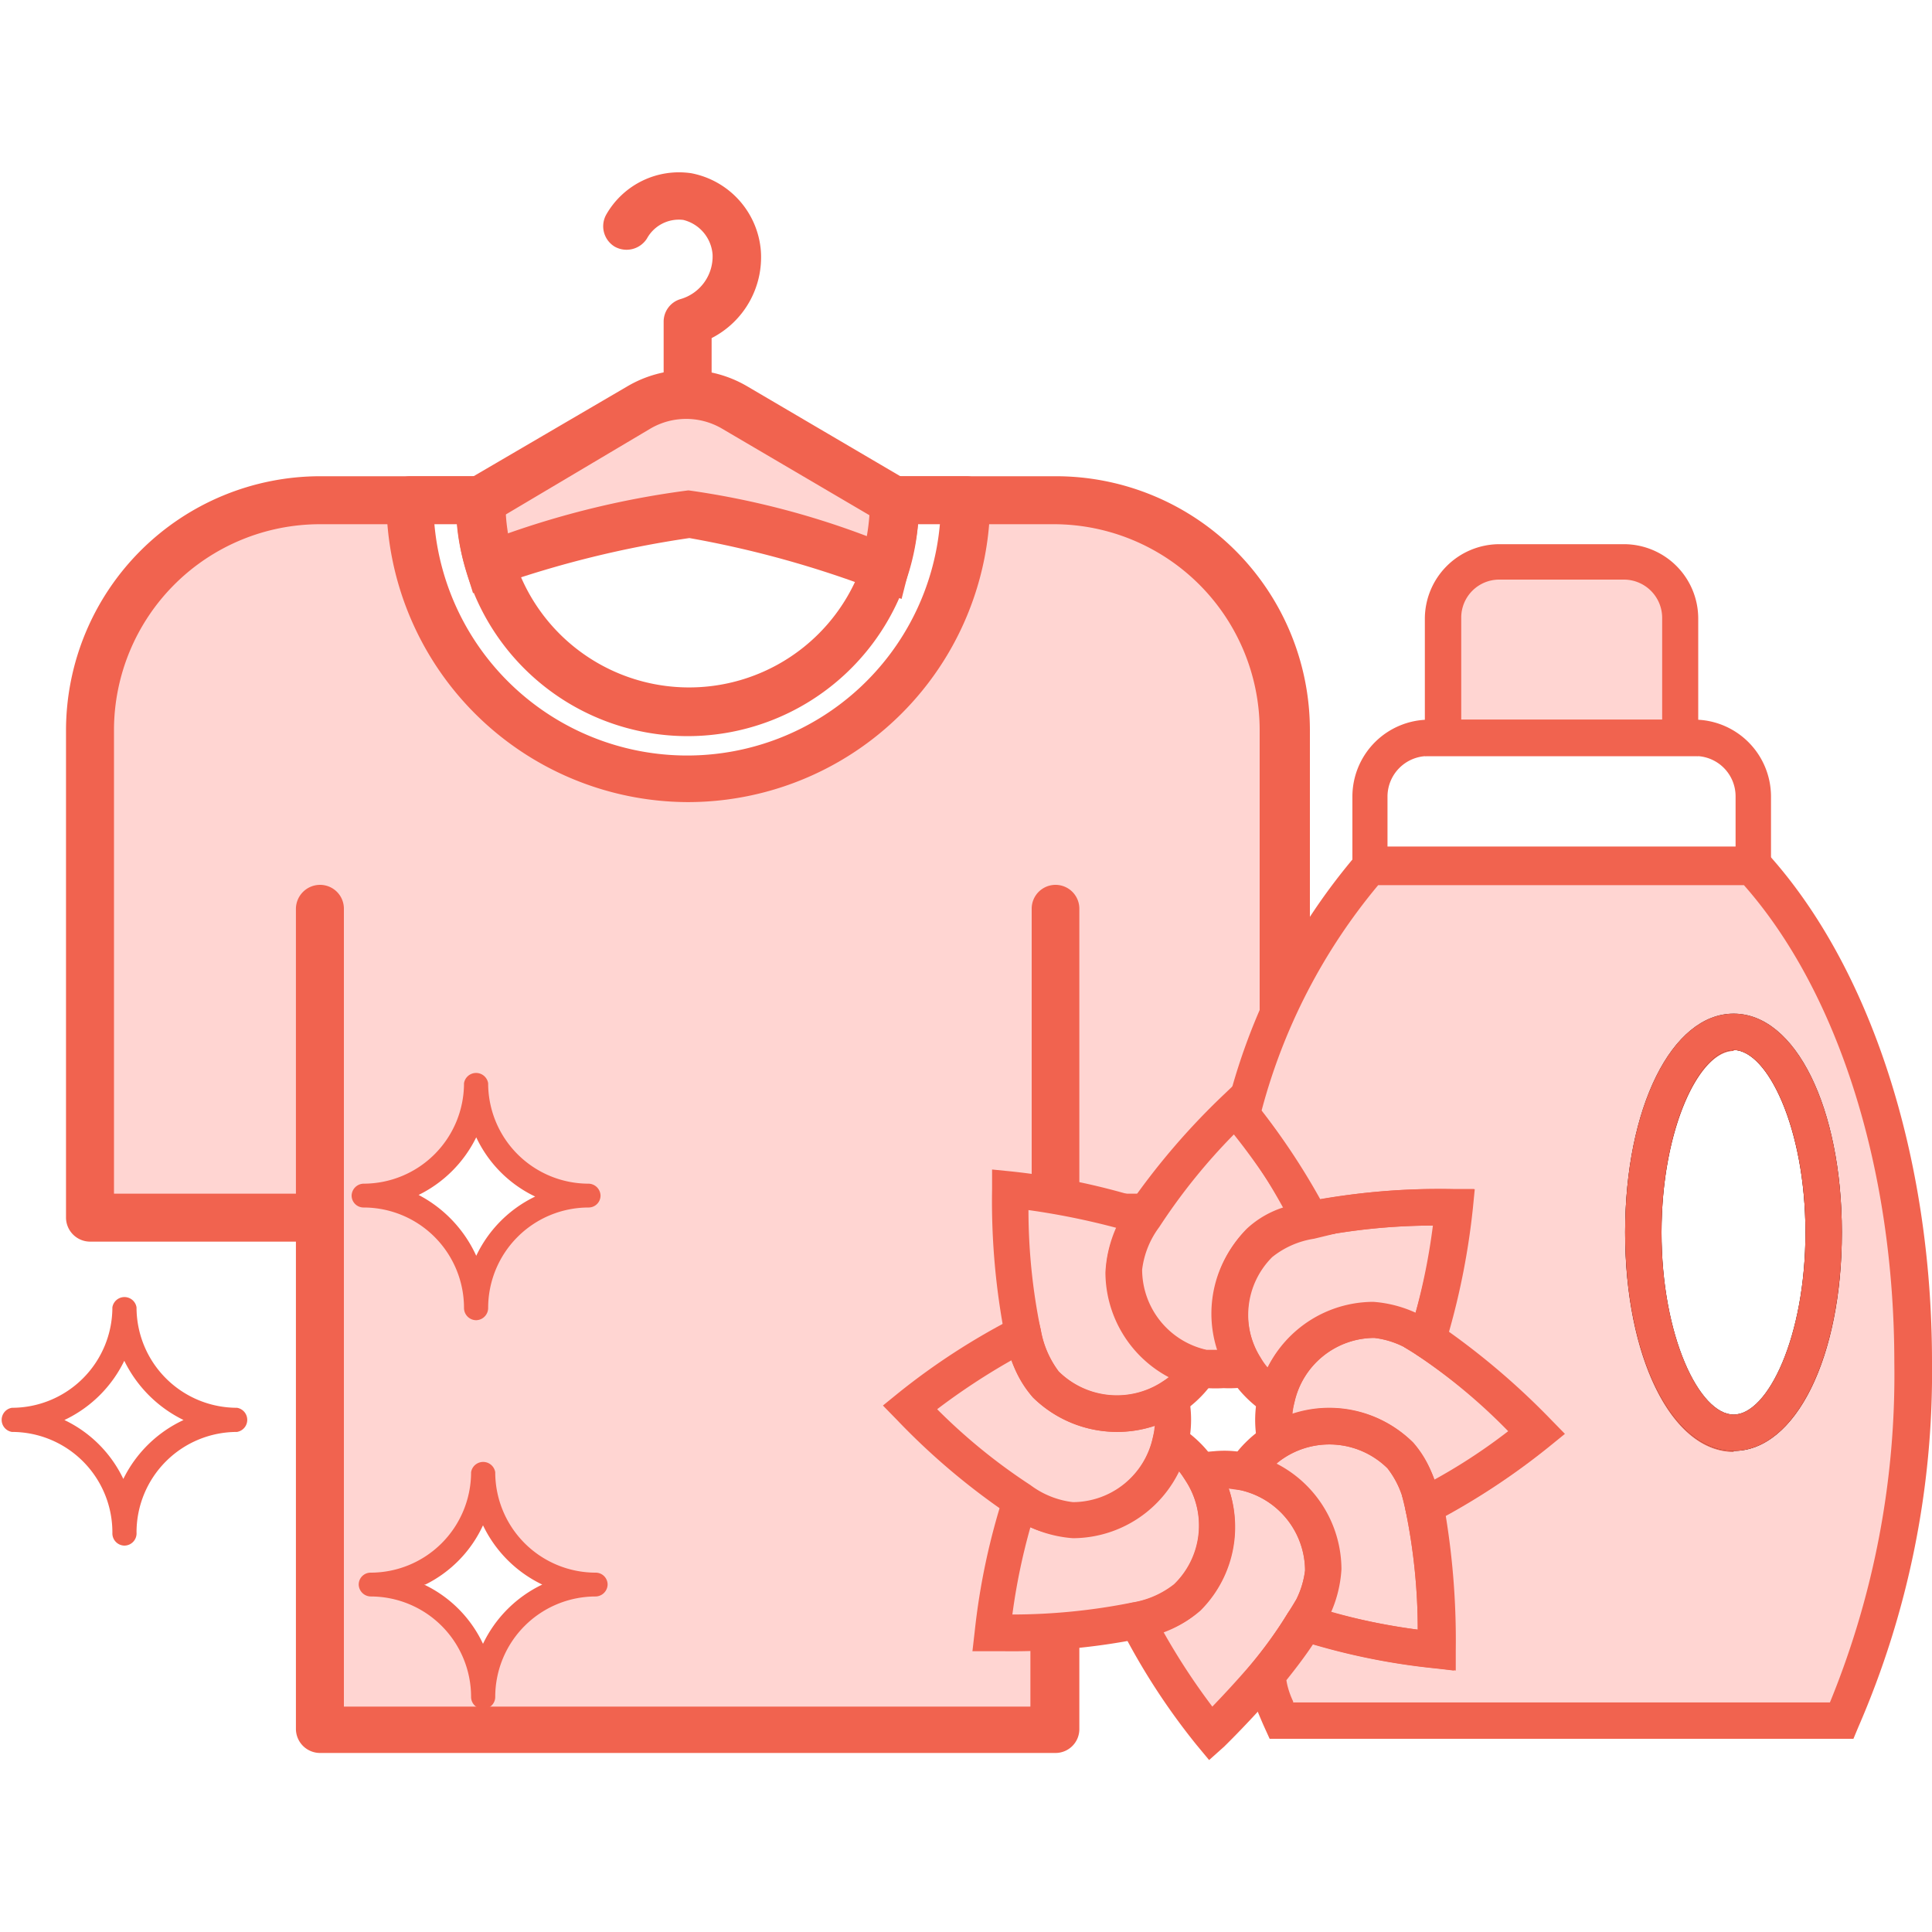 <svg id="Layer_1" data-name="Layer 1" xmlns="http://www.w3.org/2000/svg" viewBox="0 0 60 60"><defs><style>.cls-1{fill:#ffd5d2;}.cls-2{fill:#f1634f;}.cls-3{fill:#231f20;}</style></defs><path class="cls-1" d="M37.81,17.62a7.18,7.18,0,0,0-5-2.09H30a8.63,8.63,0,1,1-17.26,0H10a7.15,7.15,0,0,0-7.14,7.15V37.82H10V53.69H32.79V37.82H39.9V22.68A7.09,7.09,0,0,0,37.81,17.62Zm-24,18.47a3.48,3.48,0,0,0,1-2.47,3.52,3.52,0,0,0,1,2.47,3.48,3.48,0,0,0,2.47,1,3.48,3.48,0,0,0-2.47,1,3.56,3.56,0,0,0-1,2.48,3.49,3.49,0,0,0-3.49-3.5A3.48,3.48,0,0,0,13.78,36.09Zm2.3,14.14a3.51,3.51,0,0,0-1,2.47,3.49,3.49,0,0,0-3.5-3.49,3.5,3.5,0,0,0,3.5-3.49,3.48,3.48,0,0,0,3.49,3.49A3.49,3.49,0,0,0,16.08,50.23Z"/><path class="cls-1" d="M27.81,15.53v.1a8.79,8.79,0,0,1-.32,2S23,16,21.41,16s-6.21,1.51-6.21,1.51a6.62,6.62,0,0,1-.27-1.85v-.1l4.94-2.91a2.93,2.93,0,0,1,3,0Z"/><path class="cls-2" d="M32.78,54.44H9.94a.75.75,0,0,1-.75-.74V38.56H2.79a.75.75,0,0,1-.74-.75V22.67a7.9,7.9,0,0,1,7.89-7.88h5a.74.74,0,0,1,.75.74v.1a5.7,5.7,0,1,0,11.39,0v-.1a.74.74,0,0,1,.75-.74h5a7.89,7.89,0,0,1,7.85,7.88V37.81a.75.75,0,0,1-.74.75H33.52V53.7A.74.74,0,0,1,32.78,54.44ZM10.68,53H32V37.81a.75.75,0,0,1,.75-.74h6.37V22.67a6.4,6.4,0,0,0-6.37-6.39H28.51a7.18,7.18,0,0,1-14.31,0H9.94a6.4,6.4,0,0,0-6.4,6.39v14.4h6.4a.74.74,0,0,1,.74.74Z"/><path class="cls-2" d="M9.94,38.56a.76.76,0,0,1-.75-.75V28.22a.75.75,0,0,1,.75-.74.74.74,0,0,1,.74.74v9.59A.75.75,0,0,1,9.94,38.56Z"/><path class="cls-2" d="M32.78,38.56a.75.75,0,0,1-.74-.75V28.22a.74.74,0,1,1,1.48,0v9.59A.75.75,0,0,1,32.78,38.56Z"/><path class="cls-2" d="M21.34,24.91A9.39,9.39,0,0,1,12,15.53a.75.75,0,0,1,.75-.74h2.21a.74.74,0,0,1,.74.74v.1a5.54,5.54,0,0,0,.24,1.63,5.69,5.69,0,0,0,11.15-1.63v-.1a.74.74,0,0,1,.74-.74H30a.75.75,0,0,1,.75.74A9.39,9.39,0,0,1,21.34,24.91Zm-7.85-8.64a7.88,7.88,0,0,0,15.7,0h-.68a7.18,7.18,0,0,1-14,1.42,6.62,6.62,0,0,1-.28-1.42Z"/><path class="cls-2" d="M28,18.6l-.76-.27a31.68,31.68,0,0,0-5.83-1.62,31.92,31.92,0,0,0-6,1.48l-.72.23-.22-.72a6.88,6.88,0,0,1-.31-2.07v-.52L19.48,12a3.67,3.67,0,0,1,3.73,0l5.33,3.13v.52a9.18,9.18,0,0,1-.35,2.2Zm-6.61-3.37h0a25.61,25.61,0,0,1,5.53,1.42A6.1,6.1,0,0,0,27,16l-4.58-2.69a2.2,2.2,0,0,0-2.22,0L15.67,16a5.7,5.7,0,0,0,.06.58A27.48,27.48,0,0,1,21.37,15.23Z"/><path class="cls-2" d="M21.35,13a.75.75,0,0,1-.74-.75V10a.73.73,0,0,1,.52-.71,1.38,1.38,0,0,0,1-1.38,1.2,1.2,0,0,0-.91-1.08,1.13,1.13,0,0,0-1.13.58.75.75,0,0,1-1,.25.74.74,0,0,1-.26-1,2.6,2.6,0,0,1,2.64-1.28,2.67,2.67,0,0,1,2.16,2.42A2.82,2.82,0,0,1,22.1,10.5v1.71A.75.75,0,0,1,21.35,13Z"/><path class="cls-2" d="M3.86,48a.38.38,0,0,1-.37-.37A3.12,3.12,0,0,0,.37,44.47a.38.38,0,0,1,0-.75A3.12,3.12,0,0,0,3.49,40.6a.38.38,0,0,1,.75,0,3.12,3.12,0,0,0,3.12,3.12.38.38,0,0,1,0,.75,3.12,3.12,0,0,0-3.12,3.12A.38.38,0,0,1,3.86,48ZM2,44.1a3.87,3.87,0,0,1,1.83,1.83A3.93,3.93,0,0,1,5.7,44.1a4,4,0,0,1-1.84-1.84A3.93,3.93,0,0,1,2,44.1Z"/><path class="cls-2" d="M15,53.07a.37.37,0,0,1-.37-.37,3.12,3.12,0,0,0-3.12-3.12.38.38,0,0,1-.37-.37.37.37,0,0,1,.37-.37,3.12,3.12,0,0,0,3.12-3.12.38.38,0,0,1,.75,0,3.12,3.12,0,0,0,3.12,3.12.37.37,0,0,1,.37.37.38.38,0,0,1-.37.37,3.12,3.12,0,0,0-3.12,3.12A.37.37,0,0,1,15,53.07Zm-1.83-3.86A3.85,3.85,0,0,1,15,51.05a3.91,3.91,0,0,1,1.84-1.84A3.91,3.91,0,0,1,15,47.37,3.85,3.85,0,0,1,13.21,49.21Z"/><path class="cls-2" d="M14.79,41a.38.38,0,0,1-.38-.38,3.12,3.12,0,0,0-3.12-3.12.37.37,0,0,1-.37-.37.38.38,0,0,1,.37-.37,3.12,3.12,0,0,0,3.12-3.12.38.38,0,0,1,.75,0,3.12,3.12,0,0,0,3.12,3.12.38.38,0,0,1,.37.37.37.37,0,0,1-.37.37,3.12,3.12,0,0,0-3.12,3.12A.38.38,0,0,1,14.79,41ZM13,37.11A4,4,0,0,1,14.79,39a3.89,3.89,0,0,1,1.83-1.84,3.85,3.85,0,0,1-1.83-1.84A3.91,3.91,0,0,1,13,37.11Z"/><path class="cls-1" d="M52.18,22.91H44.81v-3.7a1.76,1.76,0,0,1,1.75-1.75h3.87a1.75,1.75,0,0,1,1.75,1.75Z"/><path class="cls-1" d="M54.45,26.89H42.55a18.68,18.68,0,0,0-4,7.72,19.76,19.76,0,0,1,2.09,3.27,21.33,21.33,0,0,1,4.49-.39,20.13,20.13,0,0,1-.87,4.1,21.27,21.27,0,0,1,3.45,2.89,20.32,20.32,0,0,1-3.52,2.29,21.25,21.25,0,0,1,.39,4.48,20.87,20.87,0,0,1-4.11-.86,13.87,13.87,0,0,1-1.23,1.68c.16.46.35.91.54,1.33h17.4a27,27,0,0,0,2.25-11.11C59.44,35.83,57.45,30.16,54.45,26.89Zm-.61,17.6c-1.55,0-2.8-2.79-2.8-6.22s1.25-6.22,2.8-6.22,2.8,2.78,2.8,6.22S55.38,44.49,53.84,44.49Z"/><path class="cls-1" d="M39.09,38.6a3.11,3.11,0,0,0-.43,3.87,3.64,3.64,0,0,1-.68.07,3,3,0,0,1-.42,0l-.25,0a3.11,3.11,0,0,1-2.44-3,3.42,3.42,0,0,1,.61-1.61,20.79,20.79,0,0,1,2.89-3.45l.19.24a19.76,19.76,0,0,1,2.09,3.27A3.49,3.49,0,0,0,39.09,38.6Z"/><path class="cls-1" d="M41.1,48.77a3.41,3.41,0,0,1-.62,1.62,13.87,13.87,0,0,1-1.23,1.68c-.85,1-1.65,1.76-1.65,1.76a20,20,0,0,1-2.29-3.51,3.48,3.48,0,0,0,1.57-.72,3.11,3.11,0,0,0,.43-3.87,2.1,2.1,0,0,1,.43,0,1,1,0,0,1,.24,0,3.64,3.64,0,0,1,.68.07A3.12,3.12,0,0,1,41.1,48.77Z"/><path class="cls-1" d="M36.43,44.1a2.93,2.93,0,0,1-.08.67,3.1,3.1,0,0,1-3,2.44,3.45,3.45,0,0,1-1.62-.61,21.27,21.27,0,0,1-3.45-2.89,20.54,20.54,0,0,1,3.52-2.28A3.53,3.53,0,0,0,32.48,43a3.12,3.12,0,0,0,3.87.43A2.93,2.93,0,0,1,36.43,44.1Z"/><path class="cls-1" d="M47.72,44.48a20.32,20.32,0,0,1-3.52,2.29,3.43,3.43,0,0,0-.71-1.57,3.12,3.12,0,0,0-3.87-.43,2.85,2.85,0,0,1,0-1.34,3.11,3.11,0,0,1,3-2.44,3.53,3.53,0,0,1,1.62.6A21.27,21.27,0,0,1,47.72,44.48Z"/><path class="cls-1" d="M45.14,37.49a20.13,20.13,0,0,1-.87,4.1,3.53,3.53,0,0,0-1.62-.6,3.11,3.11,0,0,0-3,2.44,3.12,3.12,0,0,1-.53-.43,3,3,0,0,1-.43-.53,3.11,3.11,0,0,1,.43-3.87,3.49,3.49,0,0,1,1.56-.72A21.33,21.33,0,0,1,45.14,37.49Z"/><path class="cls-1" d="M36.88,49.6a3.48,3.48,0,0,1-1.57.72,21.21,21.21,0,0,1-4.48.39,20.3,20.3,0,0,1,.87-4.11,3.45,3.45,0,0,0,1.62.61,3.1,3.1,0,0,0,3-2.44,3.12,3.12,0,0,1,.53.43,3,3,0,0,1,.43.53A3.11,3.11,0,0,1,36.88,49.6Z"/><path class="cls-1" d="M37.31,42.47a3.45,3.45,0,0,1-.43.53,3.09,3.09,0,0,1-4.4,0,3.53,3.53,0,0,1-.71-1.57,21.33,21.33,0,0,1-.39-4.49,21.25,21.25,0,0,1,4.11.87,3.38,3.38,0,0,0-.61,1.62A3.11,3.11,0,0,0,37.31,42.47Z"/><path class="cls-1" d="M44.59,51.25a20.87,20.87,0,0,1-4.11-.86,3.41,3.41,0,0,0,.62-1.62,3.12,3.12,0,0,0-2.44-3,3,3,0,0,1,.43-.53,3.09,3.09,0,0,1,4.4,0,3.43,3.43,0,0,1,.71,1.57A21.25,21.25,0,0,1,44.59,51.25Z"/><path class="cls-2" d="M55,27.46H42V24.73a2.39,2.39,0,0,1,2.39-2.38h8.29A2.39,2.39,0,0,1,55,24.73ZM43.09,26.33H53.9v-1.6a1.25,1.25,0,0,0-1.26-1.25H44.35a1.26,1.26,0,0,0-1.26,1.25Z"/><path class="cls-2" d="M52.74,23.48H44.25V19.21a2.32,2.32,0,0,1,2.31-2.31h3.87a2.31,2.31,0,0,1,2.31,2.31Zm-7.36-1.13h6.24V19.21A1.19,1.19,0,0,0,50.43,18H46.56a1.18,1.18,0,0,0-1.18,1.18Z"/><path class="cls-2" d="M57.56,54H39.43l-.15-.33c-.23-.51-.41-1-.57-1.38l-.1-.3.2-.25A13.64,13.64,0,0,0,40,50.09l.24-.39.44.15a17.66,17.66,0,0,0,3.35.76,18.42,18.42,0,0,0-.38-3.71l-.11-.45.42-.19a17.66,17.66,0,0,0,2.9-1.83A17.88,17.88,0,0,0,44,42.08l-.39-.24.16-.44a19.07,19.07,0,0,0,.76-3.34,19.17,19.17,0,0,0-3.72.37l-.45.11-.19-.42a18.77,18.77,0,0,0-2-3.16l-.17-.22.08-.27a19.19,19.19,0,0,1,4.11-8l.17-.18H54.69l.17.18C58.08,30,60,35.91,60,42.29a27.62,27.62,0,0,1-2.29,11.35Zm-17.4-1.13H56.83a26.82,26.82,0,0,0,2-10.55c0-6-1.74-11.51-4.67-14.83H42.8a18.18,18.18,0,0,0-3.62,7A21.27,21.27,0,0,1,41,37.24a22.13,22.13,0,0,1,4.19-.31h.61l-.06.61A22.62,22.62,0,0,1,45,41.36a22.89,22.89,0,0,1,3.17,2.73l.43.44-.48.39a22,22,0,0,1-3.22,2.16,24,24,0,0,1,.31,4.18v.62l-.61-.07a20.62,20.62,0,0,1-3.82-.75c-.23.35-.51.72-.83,1.12Q40,52.5,40.16,52.84Zm13.68-7.78c-1.92,0-3.37-2.92-3.37-6.79s1.45-6.79,3.37-6.79,3.36,2.92,3.36,6.79S55.76,45.06,53.84,45.06Zm0-12.45c-1.06,0-2.24,2.42-2.24,5.66s1.18,5.66,2.24,5.66,2.23-2.42,2.23-5.66S54.89,32.61,53.84,32.61Z"/><path class="cls-3" d="M53.84,45.06c-1.92,0-3.37-2.92-3.37-6.79s1.45-6.79,3.37-6.79,3.36,2.92,3.36,6.79S55.76,45.06,53.84,45.06Zm0-12.45c-1.06,0-2.24,2.42-2.24,5.66s1.18,5.66,2.24,5.66,2.23-2.42,2.23-5.66S54.89,32.61,53.84,32.61Z"/><path class="cls-2" d="M53.84,45.06c-1.92,0-3.37-2.92-3.37-6.79s1.45-6.79,3.37-6.79,3.36,2.92,3.36,6.79S55.76,45.06,53.84,45.06Zm0-12.45c-1.06,0-2.24,2.42-2.24,5.66s1.18,5.66,2.24,5.66,2.23-2.42,2.23-5.66S54.89,32.61,53.84,32.61Z"/><path class="cls-2" d="M38,43.11a4.38,4.38,0,0,1-.51,0l-.28,0a3.7,3.7,0,0,1-2.88-3.59A3.91,3.91,0,0,1,35,37.52,22,22,0,0,1,38,34l.44-.42.39.47.2.26a19.35,19.35,0,0,1,2.15,3.38l.29.62-.66.16a2.74,2.74,0,0,0-1.3.57h0a2.54,2.54,0,0,0-.35,3.16l.44.69-.8.17A3.7,3.7,0,0,1,38,43.11Zm.33-7.89A18.43,18.43,0,0,0,36,38.11a2.76,2.76,0,0,0-.53,1.32,2.56,2.56,0,0,0,2,2.49l.17,0,.2,0a3.7,3.7,0,0,1,.89-3.77h0a3,3,0,0,1,1.15-.66A19.86,19.86,0,0,0,38.31,35.22Z"/><path class="cls-2" d="M37.55,54.66l-.39-.47a20.81,20.81,0,0,1-2.36-3.64l-.29-.62.67-.16a2.72,2.72,0,0,0,1.3-.57A2.54,2.54,0,0,0,36.83,46l-.45-.7.81-.16a3.51,3.51,0,0,1,.5-.07,3.36,3.36,0,0,1,1.09.07,3.7,3.7,0,0,1,2.88,3.59A3.87,3.87,0,0,1,41,50.68a16,16,0,0,1-1.29,1.75c-.86,1-1.66,1.78-1.69,1.81Zm-1.43-4A20.52,20.52,0,0,0,37.65,53c.3-.31.73-.77,1.17-1.28A13.73,13.73,0,0,0,40,50.09a2.76,2.76,0,0,0,.53-1.32,2.57,2.57,0,0,0-2-2.49l-.37-.05A3.7,3.7,0,0,1,37.28,50,3,3,0,0,1,36.12,50.67Z"/><path class="cls-2" d="M33.32,47.77a3.81,3.81,0,0,1-1.91-.68,21.39,21.39,0,0,1-3.56-3l-.43-.44.48-.39a21.19,21.19,0,0,1,3.63-2.35l.62-.29.17.66a3,3,0,0,0,.56,1.31,2.57,2.57,0,0,0,3.17.35l.67-.43.18.78a3.6,3.6,0,0,1,0,1.6A3.68,3.68,0,0,1,33.32,47.77Zm-4.21-4A17.88,17.88,0,0,0,32,46.12a2.73,2.73,0,0,0,1.32.53,2.55,2.55,0,0,0,2.48-2,2.2,2.2,0,0,0,.06-.37,3.73,3.73,0,0,1-3.78-.88,3.16,3.16,0,0,1-.66-1.16A20.61,20.61,0,0,0,29.11,43.76Z"/><path class="cls-2" d="M43.82,47.57l-.17-.66a2.81,2.81,0,0,0-.56-1.31,2.57,2.57,0,0,0-3.17-.35l-.67.43-.18-.78a3.6,3.6,0,0,1,0-1.6,3.68,3.68,0,0,1,3.58-2.87,3.81,3.81,0,0,1,1.91.68,21.54,21.54,0,0,1,3.56,3l.43.44-.48.39a20.56,20.56,0,0,1-3.63,2.36Zm-2.54-3.84a3.73,3.73,0,0,1,2.61,1.07A3.16,3.16,0,0,1,44.55,46a20.52,20.52,0,0,0,2.31-1.53A17.88,17.88,0,0,0,44,42.08a2.73,2.73,0,0,0-1.32-.53,2.55,2.55,0,0,0-2.48,2,2.2,2.2,0,0,0-.06.37A3.59,3.59,0,0,1,41.28,43.73Z"/><path class="cls-2" d="M40,44.34l-.68-.44a3.67,3.67,0,0,1-.62-.5,3.47,3.47,0,0,1-.5-.63,3.66,3.66,0,0,1,.5-4.57,3.76,3.76,0,0,1,1.82-.86,20.75,20.75,0,0,1,4.64-.41h.61l-.06.61a21.13,21.13,0,0,1-.9,4.24l-.24.65L44,42.08a2.73,2.73,0,0,0-1.32-.53,2.55,2.55,0,0,0-2.48,2Zm4.51-6.28a19.17,19.17,0,0,0-3.72.37,2.73,2.73,0,0,0-1.29.57,2.54,2.54,0,0,0-.35,3.16,1.89,1.89,0,0,0,.22.31,3.71,3.71,0,0,1,3.29-2,3,3,0,0,1,1.29.34A19.61,19.61,0,0,0,44.5,38.06Z"/><path class="cls-2" d="M31.14,51.28H30.2l.07-.61a21.13,21.13,0,0,1,.9-4.24l.24-.65.59.36a2.73,2.73,0,0,0,1.32.53,2.55,2.55,0,0,0,2.48-2l.18-.79.68.44a3.67,3.67,0,0,1,.62.5,3.47,3.47,0,0,1,.5.63,3.66,3.66,0,0,1-.5,4.57h0a3.76,3.76,0,0,1-1.83.86A20.31,20.31,0,0,1,31.14,51.28ZM32,47.43a19.32,19.32,0,0,0-.56,2.71,19,19,0,0,0,3.71-.37,2.84,2.84,0,0,0,1.31-.57A2.54,2.54,0,0,0,36.83,46a2.44,2.44,0,0,0-.22-.31,3.71,3.71,0,0,1-3.29,2A3,3,0,0,1,32,47.43Z"/><path class="cls-2" d="M34.69,44.47a3.73,3.73,0,0,1-2.61-1.07,3.94,3.94,0,0,1-.86-1.84,22.05,22.05,0,0,1-.41-4.63l0-.61.6.06a21.17,21.17,0,0,1,4.25.9l.65.24-.36.59a2.76,2.76,0,0,0-.53,1.32,2.58,2.58,0,0,0,2,2.49l.79.17-.44.68a3.47,3.47,0,0,1-.5.63,3.62,3.62,0,0,1-2.59,1.07Zm-2.75-6.89a18.51,18.51,0,0,0,.38,3.72,3,3,0,0,0,.56,1.3,2.57,2.57,0,0,0,3.17.35,2.17,2.17,0,0,0,.3-.23,3.7,3.7,0,0,1-2-3.29,3.09,3.09,0,0,1,.35-1.29A22.82,22.82,0,0,0,31.94,37.58Z"/><path class="cls-2" d="M45.15,51.88l-.61-.07a20.85,20.85,0,0,1-4.25-.89l-.65-.24.36-.59a2.76,2.76,0,0,0,.53-1.32,2.57,2.57,0,0,0-2-2.49l-.79-.17.44-.68a3.47,3.47,0,0,1,.5-.63,3.67,3.67,0,0,1,5.2,0,3.94,3.94,0,0,1,.86,1.84,22,22,0,0,1,.41,4.62Zm-3.84-1.82a20.74,20.74,0,0,0,2.72.55,18.42,18.42,0,0,0-.38-3.71,2.81,2.81,0,0,0-.56-1.3,2.57,2.57,0,0,0-3.17-.35,2.17,2.17,0,0,0-.3.23,3.7,3.7,0,0,1,2,3.29A3.09,3.09,0,0,1,41.31,50.06Z"/></svg>